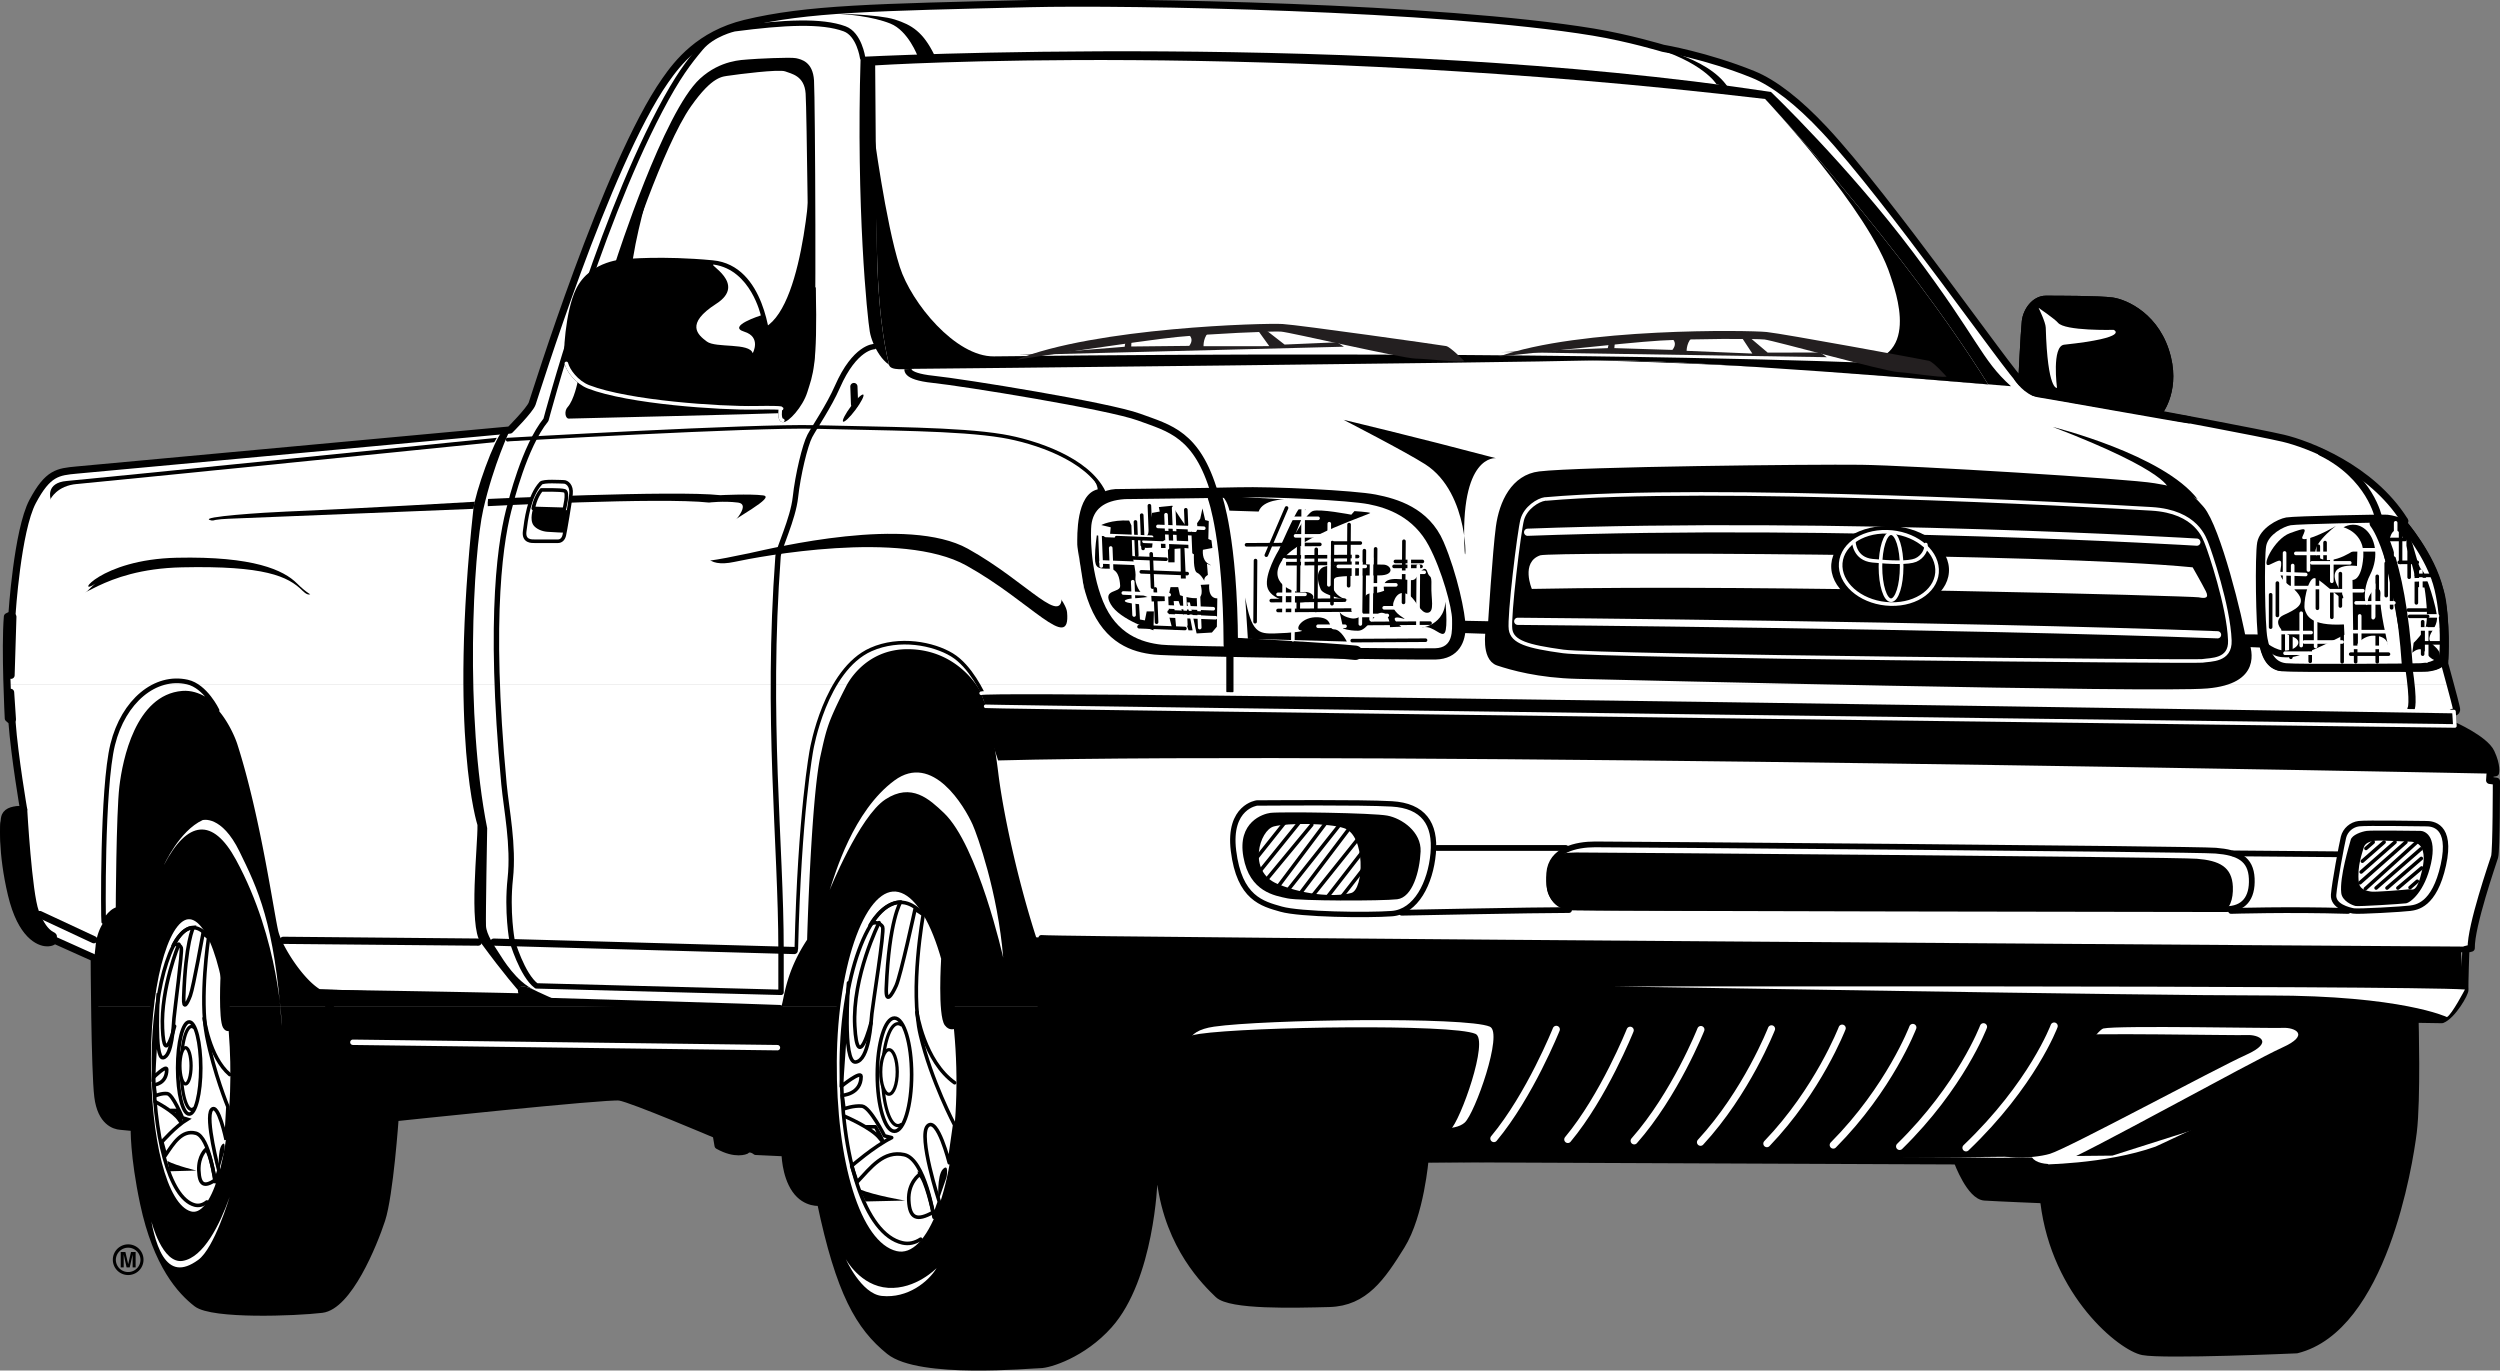 <svg xmlns="http://www.w3.org/2000/svg" width="359.325" height="196.988"><rect width="100%" height="100%" fill="#808080" stroke="none"/><defs><clipPath id="a"><path d="M0 98h359v98.988H0Zm0 0"/></clipPath><clipPath id="b"><path d="M0 0h359.328v196.988H0Zm0 0"/></clipPath><clipPath id="c"><path d="M13 144h335v52.988H13Zm0 0"/></clipPath></defs><path d="M16.652 181.059a1.77 1.77 0 0 1 3.539 0 1.77 1.77 0 0 1-3.54 0zm1.77 2.203a2.204 2.204 0 1 0 0-4.41 2.204 2.204 0 0 0-2.204 2.207 2.2 2.2 0 0 0 2.203 2.203"/><path d="m18.425 181.691.403-1.742h.664v2.219h-.43v-1.684c.004-.078.004-.136.004-.18l-.422 1.864h-.45l-.413-1.863v1.863h-.43v-2.219h.672l.402 1.742"/><g clip-path="url(#a)"><path fill="#fff" d="M352.164 98.328c.395 1.465.797 2.973.828 3.168.067.387.324.902-.515.902l.062 1.813s4.59 2.004 5.496 3.941c.902 1.942.645 2.91.645 2.91l-.774.13-.066.968.969.13s0 10.019-.258 10.862c-.258.84-3.426 9.953-3.36 13.121l-.777.196s-.191 5.234-.129 5.75c.067.52-1.808 3.75-3.297 4.332l-3.879-.063s.325 11.504-.257 16.223c-.582 4.723-4.332 28.187-16.743 31.289 0 0-19.07.84-22.109.258-3.04-.582-12.605-8.207-14.223-21.461 0 0 .649-5.668-.191-5.668-.844 0-7.566-.258-11.895-.277l-76.863-.325s-.644 8.078-3.426 12.54c-2.78 4.46-5.238 8.144-10.343 8.277-5.106.129-14.22.386-15.965-1.293-1.746-1.684-7.047-6.79-8.278-16.164l-.968-.13s-.457 13.958-6.465 20.688c-3.746 4.203-8.598 5.688-9.89 5.688-1.294 0-17.325 1.55-21.653-1.938-4.332-3.492-7.176-8.406-9.895-21.398 0 0-2.132.324-3.617-1.809-1.488-2.133-1.488-5.3-1.488-5.3l-4.2-.196s-.843-.71-1.425-.129c0 0-1.485.711-4.004-.71l-.262-1.551s-12.152-5.172-13.898-5.43c-1.746-.262-32.258 2.973-32.258 2.973s-.773 11.117-1.938 14.671c-1.164 3.559-4.785 12.414-8.597 12.868-3.813.453-15.711.902-17.973-.84-2.262-1.746-5.746-5.512-7.629-14.352-1.484-6.984-1.355-10.926-1.355-10.926s-1.227-.128-2.004-.195c-.777-.062-2.781-.582-3.23-4.266-.454-3.683-.52-19.91-.52-19.91l-5.754-2.586s-.191.454-1.164.387c-.969-.062-3.555-.969-4.977-6.914C.23 122.632.426 117.98.75 117.27c.32-.711 1.29-.973 2.648-.907 0 0-1.293-7.5-1.68-12.672l-.519-.449s-.11-2.152-.187-4.914h351.152"/></g><path fill="#fff" d="M1.011 98.328c-.097-3.219-.148-7.262.059-9.695l.648-.324s.774-12.09 2.973-16.227c2.2-4.137 3.621-4.266 6.336-4.523 2.715-.262 62.273-5.754 62.273-5.754s2.844-2.844 3.188-3.793c.343-.95 10.687-34.39 19.136-46.457 1.739-2.489 4.899-6.598 11.461-8.192 8.88-2.152 18.883-2.304 40.856-2.843 14.137-.344 58.922.453 81.062 4.093 5.11.844 10.02 2.328 10.02 2.328s6.203 1.032 12.93 3.75c3.039 1.23 6.53 3.946 10.277 7.954 9.121 9.746 26.637 34.882 28.36 36.347 0 0 .343-7.238.515-8.789.172-1.55 1.379-3.187 2.93-3.187 1.554 0 7.757 0 9.57.257 1.809.258 6.488 2.211 7.93 8.188 1.207 5-1.38 8.016-1.38 8.016s14.696 2.726 18.012 3.511c3.559.84 12.649 4.266 17.391 11.766 0 0 .324.238-.258.3 0 0 3.828 4.25 5.496 10.15.84 2.976.578 10.214.578 10.214s.391 1.434.79 2.91H1.01"/><g clip-path="url(#b)"><path fill="none" stroke="#000" stroke-linecap="round" stroke-linejoin="round" stroke-width="1.034" d="M73.3 61.805s2.845-2.844 3.188-3.793c.344-.95 10.688-34.39 19.137-46.457 1.738-2.489 4.898-6.598 11.46-8.192 8.88-2.152 18.884-2.304 40.856-2.843 14.137-.344 58.922.453 81.063 4.093 5.11.844 10.02 2.328 10.02 2.328s6.203 1.032 12.93 3.75c3.038 1.23 6.53 3.946 10.276 7.954 9.122 9.746 26.637 34.882 28.36 36.347 0 0 .344-7.238.515-8.789.172-1.55 1.38-3.187 2.93-3.187 1.555 0 7.758 0 9.57.257 1.81.258 6.489 2.211 7.93 8.188 1.207 5-1.379 8.016-1.379 8.016s14.696 2.726 18.012 3.511c3.559.84 12.648 4.266 17.39 11.766 0 0 .325.238-.257.3 0 0 3.828 4.25 5.496 10.15.84 2.976.578 10.214.578 10.214s1.555 5.687 1.617 6.078c.067.387.324.902-.515.902l.062 1.813s4.59 2.004 5.496 3.941c.902 1.942.645 2.91.645 2.91l-.774.13-.066.968.969.13s0 10.019-.258 10.862c-.258.84-3.426 9.953-3.36 13.121l-.777.196s-.191 5.234-.129 5.75c.067.52-1.808 3.75-3.297 4.332l-3.879-.063s.325 11.504-.257 16.223c-.582 4.723-4.332 28.187-16.743 31.289 0 0-19.07.84-22.109.258-3.04-.582-12.605-8.207-14.223-21.461 0 0 .649-5.668-.191-5.668-.844 0-7.566-.258-11.895-.277l-76.863-.325s-.644 8.078-3.426 12.54c-2.78 4.46-5.238 8.144-10.343 8.277-5.106.129-14.22.386-15.965-1.293-1.746-1.684-7.047-6.79-8.278-16.164l-.968-.13s-.457 13.958-6.465 20.688c-3.746 4.203-8.598 5.688-9.89 5.688-1.294 0-17.325 1.55-21.653-1.938-4.332-3.492-7.176-8.406-9.895-21.398 0 0-2.132.324-3.617-1.809-1.488-2.133-1.488-5.3-1.488-5.3l-4.2-.196s-.843-.71-1.425-.129c0 0-1.485.711-4.004-.71l-.262-1.551s-12.152-5.172-13.898-5.43c-1.746-.262-32.258 2.973-32.258 2.973s-.773 11.117-1.938 14.671c-1.164 3.559-4.785 12.414-8.597 12.868-3.813.453-15.711.902-17.973-.84-2.262-1.746-5.746-5.512-7.629-14.352-1.484-6.984-1.355-10.926-1.355-10.926s-1.227-.128-2.004-.195c-.777-.062-2.781-.582-3.23-4.266-.454-3.683-.52-19.91-.52-19.91l-5.754-2.586s-.191.454-1.164.387c-.969-.062-3.555-.969-4.977-6.914C.23 122.632.426 117.98.75 117.27c.32-.711 1.29-.973 2.648-.907 0 0-1.293-7.5-1.68-12.672l-.519-.449s-.515-10.086-.129-14.61l.649-.323s.773-12.09 2.972-16.227c2.2-4.137 3.622-4.266 6.336-4.523 2.715-.262 62.274-5.754 62.274-5.754zm0 0"/></g><path stroke="#000" stroke-linecap="round" stroke-linejoin="round" stroke-width="1.034" d="M290.59 54.992s.343-7.238.515-8.789c.172-1.55 1.379-3.187 2.93-3.187 1.554 0 7.757 0 9.57.257 1.809.258 6.488 2.211 7.93 8.188 1.207 5-1.38 8.016-1.38 8.016l-17.8-3.082-1.809-1.551"/><path fill="#fff" d="M112.062 144.957s-.234 4.934.281 6.574c0 0-58.953-1.293-59.73-1.293-.774 0-4.309-3.836-6.551-7.543l30.125 1.164s35.297 1.032 35.875 1.098"/><path fill="none" stroke="#000" stroke-linecap="round" stroke-linejoin="round" stroke-width="1.034" d="M112.062 144.957s-.234 4.934.281 6.574c0 0-58.953-1.293-59.73-1.293-.774 0-4.309-3.836-6.551-7.543l30.125 1.164s35.297 1.032 35.875 1.098zm0 0"/><path d="M88.554 37.41s6.84-21.347 12.067-26.113c2.933-2.676 6.035-2.676 6.984-2.762.945-.086 6.031-.344 6.809-.172.773.172 2.414.52 2.585 3.192.172 2.672.344 38.87 0 40.593-.347 1.727-3.535 7.157-5.085 7.243-1.551.086-29.649.773-30.168.773-.516 0-.672-1.09-.172-1.637.949-1.035 1.465-3.707 1.465-3.707l5.515-17.41M131.91 8.105s-1.356-3.683-3.942-4.718c-2.586-1.035-6.207-1.36-8.148-1.422 0 0 6.336.062 8.793.84 2.457.777 4.074 1.808 5.687 5.105l-2.39.195m114.808 4.008s-1.941-3.297-9.828-5.496c0 0 8.469 1.426 11.445 5.887l-1.617-.39"/><path d="M123.699 8.172s72.511-3.774 130.84 5.043c0 0 11.054 10.578 20.449 23.074 9.394 12.5 9.742 15.344 14.05 19.223 0 0-31.113-2.617-35.511-2.758-5.344-.172-36.113-2.242-77.918-.606 0 0-44.215.778-46.371.778-2.153 0-3.88-3.274-4.223-5.258-.344-1.98-1.984-17.754-1.316-39.496"/><path fill="none" stroke="#000" stroke-linecap="round" stroke-linejoin="round" stroke-width="1.034" d="m122.73 55.555.094 2.535"/><path d="M122.96 58.902c-.8 1.075-1.601 1.832-1.78 1.696-.184-.137.32-1.118 1.12-2.188.801-1.07 1.598-1.828 1.781-1.691.184.133-.32 1.113-1.12 2.183"/><path fill="none" stroke="#000" stroke-linecap="round" stroke-linejoin="round" stroke-width="1.034" d="M130.554 52.902s-.777 1.164 3.555 1.618c4.328.453 25.21 3.816 29.605 5.43 4.395 1.616 8.348 2.398 10.86 10.991 1.047 3.575 1.652 6.73 1.875 9.438.648 7.82.324 12.992.324 12.992v5.95"/><path d="M160.355 71.07c.203-.015 12.605-.129 17.582-.257 4.977-.133 16.676.449 19.652 1.03 2.973.583 7.239 1.813 9.18 6.337 1.937 4.523 3.102 10.215 3.102 11.96 0 1.747-.711 3.813-3.555 3.88-2.844.062-37.3-.391-40.34-.711-3.039-.325-6.527-1.489-8.598-6.532-2.066-5.043-1.484-10.668-1.422-11.636.067-.97 1.422-3.88 4.399-4.07"/><path fill="none" stroke="#000" stroke-linecap="round" stroke-linejoin="round" stroke-width="1.551" d="M160.355 71.07c.203-.015 12.605-.129 17.582-.257 4.977-.133 16.676.449 19.652 1.03 2.973.583 7.239 1.813 9.18 6.337 1.937 4.523 3.102 10.215 3.102 11.96 0 1.747-.711 3.813-3.555 3.88-2.844.062-37.3-.391-40.34-.711-3.039-.325-6.527-1.489-8.598-6.532-2.066-5.043-1.484-10.668-1.422-11.636.067-.97 1.422-3.88 4.399-4.07zm0 0"/><path fill="#fff" d="M161.683 71.738c.191-.011 11.863-.12 16.543-.242 4.684-.121 15.695.426 18.492.973 2.797.547 6.461 1.87 8.637 5.96 1.93 3.63 3.351 8.97 3.351 10.61 0 1.645.22 4.078-2.457 4.137-2.675.062-36.414-.207-39.273-.512-2.86-.305-6.488-1.465-8.434-6.21-1.945-4.743-1.785-10.083-1.68-10.99.259-2.198 1.735-3.523 4.821-3.726"/><path d="M215.515 75.766c-.473 3.511-1.121 13.855-1.121 13.855s.066 2.457 0 3.04c-.063.581 1.164 2.585 5.43 3.167 4.27.582 15.582 1.293 52.43 1.55 0 0 41.952.84 45.507.196 3.555-.648 5.235-1.035 4.633-5.086-.527-3.527-3.75-16.562-6.055-19.285-2.133-2.523-3.105-2.586-6.722-3.234-3.621-.645-35.23-2.563-42.13-2.649-6.894-.086-40.495.27-46.198.95-3.618.43-5.301 3.984-5.774 7.496"/><path fill="none" stroke="#000" stroke-linecap="round" stroke-linejoin="round" stroke-width="1.034" d="M215.515 75.766c-.473 3.511-1.121 13.855-1.121 13.855s.066 2.457 0 3.04c-.063.581 1.164 2.585 5.43 3.167 4.27.582 15.582 1.293 52.43 1.55 0 0 41.952.84 45.507.196 3.555-.648 5.235-1.035 4.633-5.086-.527-3.527-3.75-16.562-6.055-19.285-2.133-2.523-3.105-2.586-6.722-3.234-3.621-.645-35.23-2.563-42.13-2.649-6.894-.086-40.495.27-46.198.95-3.618.43-5.301 3.984-5.774 7.496zm-5.601 13.964 4.48.086m108.02 1.875 2.738.02s.258 3.879 2.672 4.223c0 0 20.43.175 21.03.09.606-.09 1.81-.262 2.157-.95"/><path fill="#fff" d="M125.789 9.398s56.285-3.62 127.91 4.829c0 0 19.566 20.945 32.062 41.027 0 0-44.3-3.793-56.972-3.45-12.668.344-96.188 1.208-97.395 1.208-1.207 0-3.45.343-3.621-.602-.172-.95-1.465-5.258-1.723-16.031-.11-4.484-.261-26.98-.261-26.98"/><path d="M125.53 18.621s.41 13.274.52 17.758c.258 10.773 1.551 15.082 1.723 16.031.172.945 2.414.602 3.621.602 1.207 0 84.727-.864 97.395-1.207 12.671-.344 56.972 3.449 56.972 3.449C273.265 35.172 253.7 14.227 253.7 14.227s15.082 16.117 18.015 25.425c.563 1.797 4.848 12.817-5.52 12.41-8.788-.343-51.96-1.675-123.34-.84-5.515.067-11.866-7.667-13.53-12.863-2.067-6.464-3.793-19.738-3.793-19.738"/><path fill="none" stroke="#000" stroke-linecap="round" stroke-linejoin="round" stroke-width="1.034" d="m114.156 136.617-43.184-1.207m-2.242 0-28.012-.258"/><path d="M7.277 71.715s1.297 4.36 8.793 4.137c4.394-.13 7.691.52 2.453 1.941-6.36 1.727-8.317 4.824-7.887 7.11.453 2.394 3.621-3.102 15.516-3.36 11.894-.262 15.258 1.293 17.324 3.36 2.07 2.07 2.316-2.13-4.91-5.817-6.336-3.234-5.434-2.844-7.242-3.363-1.809-.516-1.68-1.035 1.55-1.164 5.434-.215 35.168-1.422 35.168-1.422s1.293-6.852 3.36-10.211c0 0-58.696 5.945-61.797 6.203-3.106.258-2.328 2.586-2.328 2.586"/><path fill="#fff" d="M7.277 71.715s-.508 4.656 6.465 4.656c6.972 0-8.016 5.172-6.207 7.496 3.328 4.278 4.824.922 6.207 0-3.106 2.07.59-3.465 11.652-3.703 11.062-.242 15.383 1.781 17.309 3.703 5.066 5.07 6.046-.355-4.657-5.816-5.89-3.004-6.16-2.817-7.84-3.297-1.683-.484 7.938-1.11 10.946-1.227 9.629-.386 27.277-1.422 27.277-1.422s.965-5.453 2.887-8.578c0 0-57.36 5.793-60.246 6.035-2.887.239-3.793 2.153-3.793 2.153"/><path d="M70.109 72.75s24.824-1.293 31.805-.516c0 0 2.07-.261 4.14 0 2.067.258-.777 3.36-3.363 5.43-2.203 1.762-1.246 3.98 2.844 3.102 3.62-.778 24.046-4.657 33.355.515 9.309 5.172 15.02 12.653 14.48 6.727-.257-2.848-9.824-11.637-16.546-14.223-2.602-1-3.106-3.879 2.066-3.363 5.172.52 10.602 1.55 14.48 10.86 3.88 9.312 1.813.261 1.813-1.032 0-1.293 0-8.277 3.36-9.05 0 0 .519-7.243-29.22-8.536-29.734-1.293-56.367.52-56.367.52s-3.105 7.238-2.847 9.566"/><path fill="#fff" d="M70.109 71.715s26.918-1.266 33.41-.543c0 0 4.23-.215 6.152.027 1.926.238-4.058 3.246-6.46 5.172-5.919 4.734-5.63 5.305 4.652 3.102 3.367-.723 22.59-5.414 31.246-.606 8.66 4.809 13.969 11.766 13.469 6.25-.239-2.644-9.137-10.82-15.391-13.222-2.418-.93-2.07-1.176 2.738-.696 4.809.48 10.614 4.79 14.223 13.446 3.605 8.656.687-5.176.687-6.38 0-1.203-.195-7.206 2.934-7.93 0 0 .098-7.581-27.555-8.784-27.656-1.2-57.52 1.89-57.52 1.89s-2.823 6.11-2.585 8.274"/><path fill="none" stroke="#000" stroke-linecap="round" stroke-linejoin="round" stroke-width="1.034" d="m5.726 131.445 7.758 3.621"/><path fill="none" stroke="#000" stroke-linecap="round" stroke-linejoin="round" stroke-width=".672" d="M16.972 130.672s.067-13.77.52-17.586c.453-3.813 2.3-12.922 8.726-13.445 2.39-.192 4.395 1.55 4.977 2.457 0 0-1.653-3.485-4.266-4.07-4.59-1.036-9.18 2.714-10.73 8.984-1.551 6.27-1.36 25.21-1.293 25.468.062.258.773-1.488 2.066-1.808zm0 0"/><path d="M345.3 75.055c-.52-.172-1.488-.496-2.199-.559-.71-.066-13.316.192-14.414.387-1.098.195-3.426 1.422-3.75 3.168-.324 1.746-.195 12.152.195 14.094.387 1.937.969 3.617 2.844 3.812 1.875.195 19.715.066 20.555 0 .84-.066 2.199-.195 2.843-1.227 0 0 .454-4.98-.71-9.957-1.16-4.976-5.364-9.718-5.364-9.718"/><path fill="none" stroke="#000" stroke-linecap="round" stroke-linejoin="round" stroke-width="1.034" d="M345.3 75.055c-.52-.172-1.488-.496-2.199-.559-.71-.066-13.316.192-14.414.387-1.098.195-3.426 1.422-3.75 3.168-.324 1.746-.195 12.152.195 14.094.387 1.937.969 3.617 2.844 3.812 1.875.195 19.715.066 20.555 0 .84-.066 2.199-.195 2.843-1.227 0 0 .454-4.98-.71-9.957-1.16-4.976-5.364-9.718-5.364-9.718zm0 0"/><path fill="#fff" d="M344.878 75.656c-.488-.164-1.398-.465-2.07-.527-.668-.059-12.527.183-13.562.363-1.036.184-3.223 1.34-3.528 2.985-.304 1.64-.183 11.433.184 13.257.363 1.825.91 3.407 2.676 3.59 1.761.18 18.55.059 19.34 0 .792-.062 2.07-.183 2.675-1.156 0 0 .426-4.684-.668-9.367-1.094-4.684-5.047-9.145-5.047-9.145"/><path fill="none" stroke="#000" stroke-linecap="round" stroke-linejoin="round" stroke-width="1.034" d="M333.597 64.992c7.113 3.492 8.274 9.438 8.274 9.438s2.437 8.879 4.312 21.246c.863 5.691.344 6.207.344 6.207"/><path stroke="#fff" stroke-linecap="round" stroke-linejoin="round" stroke-width=".517" d="M222.238 71.715c23.617-2.067 77.62.867 86.992 1.422 6.527.39 7.648 4.265 7.992 5.129.344.863 3.09 8.793 3.274 13.793.109 2.93-2.735 2.734-3.965 2.93-1.02.16-86.684-.65-91.856-1.36-5.172-.711-7.304-1.356-7.566-3.168-.258-1.809 1.23-14.09 1.683-15.774.45-1.68 2.262-2.843 3.297-2.972"/><path fill="none" stroke="#fff" stroke-linecap="round" stroke-linejoin="round" stroke-width="1.034" d="M315.757 77.922s-51.07-3.102-96.191-1.422"/><path fill="#fff" d="M221.378 79.816c1.465-.507 72.743-.343 93.774 1.727 0 0 1.379 2.41 1.898 3.445.516 1.035-.172 1.035-1.035.864-.863-.172-61.71-1.899-95.844-1.207 0 0-1.64-3.836 1.207-4.829"/><path fill="none" stroke="#fff" stroke-linecap="round" stroke-linejoin="round" stroke-width="1.034" d="M218.144 89.3s62.707.516 100.586 1.938"/><path fill="none" stroke="#000" stroke-linecap="round" stroke-linejoin="round" stroke-width=".776" d="M339.027 118.387c1.156-.14 8.922 0 9.699 0 .777 0 3.75.133 2.457 5.949-1.293 5.816-3.879 6.078-4.785 6.207-.906.129-7.5.516-8.145.387-.648-.13-2.972-.649-2.843-2.328.129-1.68 1.164-7.239 1.421-8.274.258-1.035 1.165-1.808 2.196-1.941zm0 0"/><path d="M340.19 119.422c.81-.102 7.153 0 7.696 0 .543 0 2.43.61 1.524 4.68-.903 4.074-2.961 5.636-3.594 5.73-.633.09-6.79.477-7.238.387-.454-.09-1.942-.703-2.07-1.875-.259-2.328 1.175-6.903 1.359-7.63.18-.722 1.601-1.202 2.324-1.292"/><path fill="#fff" d="M341.355 120.844c.809-.102 4.5.129 5.043.129.543 0 2.676.101 1.719 4.164-.813 3.465-1.387 2.597-2.02 2.691-.633.09-4.851.414-5.3.32-.454-.09-1.637-.183-1.77-1.355-.258-2.328.512-4.191.691-4.914.18-.723.914-.945 1.637-1.035"/><path fill="none" stroke="#000" stroke-linecap="round" stroke-linejoin="round" stroke-width=".827" d="M229.265 121.363c3.492 0 85.973.645 89.207.903 3.23.261 5.043 1.164 5.172 4.007.129 2.848-1.164 4.399-3.75 4.399-2.586 0-92.441-.129-94.25-.258-1.809-.133-3.234-1.555-2.973-4.914.258-3.363 3.88-4.137 6.594-4.137zm0 0"/><path d="M224.41 122.7c.726-.126 1.46-.173 2.14-.173 3.492 0 85.973.645 89.207.903 3.23.257 5.043 1.164 5.172 4.007.078 1.774-.46 3.493-1.683 3.493-1.032 0-92.696 0-93.73-.13-1.036-.128-3.235-1.163-3.235-3.75 0-3.105 1.422-4.394 1.812-4.523"/><path fill="none" stroke="#000" stroke-linecap="round" stroke-linejoin="round" stroke-width=".776" d="M180.652 115.414c1.422 0 14.867-.129 19.394.129 4.524.262 6.332 2.844 5.946 7.113-.387 4.266-2.457 8.403-5.946 8.66-3.492.258-13.191.13-15.902-.644-2.719-.777-6.016-1.559-6.855-8.406-.774-6.332 3.363-6.852 3.363-6.852zm0 0"/><path d="M182.59 116.836c1.546-.191 14.738 0 16.808.39 2.07.387 4.914 2.325 4.785 5.169-.129 2.847-1.164 6.593-3.363 6.855-2.2.258-13.965.258-15.774-.129-1.808-.39-5.43-.906-6.332-5.95-.906-5.042 2.844-6.206 3.875-6.335m175.317-5.645s-161.352-3.273-214.446-1.894l-2.757-8.363 210.738 2.586s5.945 3.062 6.594 4.632c.644 1.575 1.68 2.696-.13 3.04"/><path fill="none" stroke="#000" stroke-linecap="round" stroke-linejoin="round" stroke-width=".827" d="M354.414 136.469s-200.958-1.317-204.75-1.66m51.804-3.621s19.094-.387 24.047-.387m95.156.129s8.274-.258 16.805 0m-1.484-8.145-15.063-.129m-95.867-.777h-18.555"/><path d="M148.718 134.723s1.293 5.515 2.586 6.293c1.293.773 2.414-4.141 15.598-4.141 13.187 0 38.96 0 58.094-1.031l-76.278-1.121"/><path fill="#fff" d="M89.933 37.496s5.356-16.512 9.395-22.234c3.105-4.399 4.546-4.25 5.52-4.399 1.12-.172 7.151-.949 8.015-.601.86.343 2.758.601 2.93 3.187.171 2.586.43 27.754.43 27.754l-3.446 9.395s-1.465.257-1.813 0c-.343-.258-.343-.086-.43-1.121-.085-1.032-1.132-9.79-6.378-11.375-3.707-1.122-14.223-.606-14.223-.606"/><path d="M73.3 61.805s-2.347 4.87-3.836 11.398c-1.46 6.406-2.672 29.606.559 45.832 0 0-.234 12.82-.172 14.05.066 1.227 1.16 2.806 1.875 3.923.582.902 2.457 4.07 5.105 5.3 0 0-2.453-1.23-2.261.13 0 0-2.121-2.36-5.492-6.985-1.747-2.39-.391-14.027-.454-16.871 0 0-4.136-12.734-.582-45.445.247-2.282 2.973-10.02 4.2-11.184l1.058-.148"/><path fill="none" stroke="#000" stroke-linecap="round" stroke-linejoin="round" stroke-width=".776" d="M123.98 8.277s-.484-3.363-2.586-4.136c-3.273-1.207-8.617-.95-15.86 0 0 0-3.101.691-4.824 2.757-1.726 2.07-3.28 4.043-5.863 8.965C85.54 33.617 78.472 60.34 78.472 60.34c-3.105 3.793-5.129 12.152-5.129 12.152-1.293 4.524-3.234 15.516-.906 40.207.348 3.688 1.422 8.793.906 13.574-.52 4.786.258 8.922.258 8.922s1.422 4.957 3.492 6.508l35.164.926v-6.184c0-15.093-2.152-33.097-.43-56.457.09-1.203 2.153-5.343 2.5-8.531.344-3.187 1.38-7.5 2.067-8.793.691-1.293 2.758-4.309 3.965-7.066 2.52-5.758 5.258-5.774 5.258-5.774"/><path d="M3.398 116.363s.68 12.051 1.68 14.696c1.52 4.02 3.07 3.136 2.457 3.75-.192.195-1.293.582-2.457-.13-1.164-.71-2.973-2.652-3.88-9.374-.902-6.723-1.421-8.875 2.2-8.942"/><path fill="none" stroke="#000" stroke-linecap="round" stroke-linejoin="round" stroke-width="1.034" d="M3.398 116.363s.68 12.051 1.68 14.696c1.52 4.02 3.07 3.136 2.457 3.75-.192.195-1.293.582-2.457-.13-1.164-.71-2.973-2.652-3.88-9.374-.902-6.723-1.421-8.875 2.2-8.942zm0 0"/><path d="M272.05 87.746c4.672-.008 8.285-2.734 8.07-6.09-.21-3.355-4.167-6.07-8.84-6.062-4.667.008-8.28 2.734-8.07 6.094.215 3.355 4.172 6.07 8.84 6.058"/><path fill="none" stroke="#fff" stroke-linecap="round" stroke-linejoin="round" stroke-width=".517" d="M271.761 86.824c3.824.098 6.805-2.152 6.656-5.023-.148-2.871-3.37-5.278-7.199-5.371-3.828-.094-6.808 2.156-6.66 5.023.152 2.871 3.375 5.277 7.203 5.371zm0 0"/><path fill="none" stroke="#fff" stroke-linecap="round" stroke-linejoin="round" stroke-width=".517" d="M271.8 86.27c.84 0 1.524-2.157 1.524-4.817 0-2.656-.684-4.812-1.524-4.812-.844 0-1.523 2.156-1.523 4.812 0 2.66.68 4.817 1.523 4.817zm0 0"/><path fill="none" stroke="#fff" stroke-linecap="round" stroke-linejoin="round" stroke-width=".517" d="M266.456 77.922s.086 2.414 2.672 2.672c2.586.258 5.172.344 6.207-.086 1.032-.434 1.637-1.551 1.465-2.242"/><path d="M158.285 75.465s1.421-.778 4.007-.645l.325.707.129 4.27s.582 2.457.453 3.168c-.13.71.515 2.52 1.742 2.844 0 0-.902.129-2.067.195-1.164.062-2.328.582.84.84l.13 2.195.71.133.258-1.293h1.035l-.062 2.715s-4.848-1.489-6.141-3.75c-1.293-2.266 1.422-1.555 1.355-2.653-.062-1.097-.324-2.457-1.68-2.457-1.359 0-1.94 0-1.94-1.55 0-1.551.261-3.23.261-3.23l1.871.19.133-1.355-1.36-.324m5.626 2.91v-1.102s1.097.262 1.226-1.03c.13-1.294.453-2.524.453-2.524l1.098-.192-.129-.648 1.941-.195s2.067 3.425 2.778 3.75c.71.324.906-.13.777-1.227l.453-.648.32-1.485.391 1.68.516.129-.063 2.586.45.195.132 1.098-1.359.258s-.195 1.488.777 2.003c.97.52-.195 0-.195 0l.129 1.618s-.582.257-.516.84c0 0-.453-.907-1.035-1.165-.582-.257-.453-2.648-.453-2.648s-.582-.195-.71-.844l-.65-.062.196 4.394h-.711l-.062-4.332-.844.067v1.937h-.903l-.066-2.066h-.969l-.066-1.36-1.098.133-.129 1.16s-1.422.262-1.68-.32m9.891 5.621s-.261 2.008 1.164 2.008l-.066 4.07-.711.84-2.2.129-.968-4.457h-.387l.774 4.008h-.582l-1.422-4.203h-.711l.387 4.136-.579-.129-1.035-4.007-1.941.062-.063-.969 2.52.067.258-1.164h1.101l.258 1.164s1.68.582 2.586.387c.906-.196.387-1.875.387-1.875l1.23-.067"/><path fill="none" stroke="#000" stroke-linecap="round" stroke-linejoin="round" stroke-width=".517" d="m165.46 79.602.192 4.785m.39.258.192 4.785m-3.035-14.418.191 4.785m.711-5.754.195 4.781m.907-6.14.191 4.785m5.043-4.203.195 4.785"/><path fill="none" stroke="#fff" stroke-linecap="round" stroke-linejoin="round" stroke-width=".517" d="m158.09 76.563.195 4.785m1.359-2.586.191 4.785m2.973.063.195 4.785m4.59-4.075.196 4.785m2.453-4.074.195 4.785m1.809-4.394.195 4.781m-1.488-14.48.195 4.785m-2.458-7.5.196 4.785m-1.293-3.816.196 4.785m-1.359-3.102 6.593.258m-8.598 1.875 6.594.258m-12.089-1.098 6.593.258m-7.305 3.555 6.594.257m-3.359 4.204 6.593.257m-.257 1.746 6.593.258m-6.273 1.035 6.594.258"/><path fill="none" stroke="#000" stroke-linecap="round" stroke-linejoin="round" stroke-width=".517" d="m164.039 82.188 6.593.257M161 80.117l6.593.262m-7.109-3.106 6.594.262m-1.036-1.035 6.594.258m-4.59 11.183 6.594.258m-10.926 1.875 6.594.258"/><path fill="none" stroke="#000" stroke-linecap="round" stroke-linejoin="round" stroke-width="2.069" d="M174.64 71.523s2.2 5.946 2.262 21.137c0 0 14.351.777 17.906 1.164"/><path d="m175.48 71.262 9.113.52s-3.101 0-3.683 1.745l-4.2-.132s-.39-1.81-1.23-2.133m8.34 7.758s2.261-5.172 2.844-5.817h.968l-1.422 3.488s1.551-2.843 2.457-3.23c.907-.387 5.559.516 5.559.516l.453-.516s2.004.129 2.262.258-10.086 3.363-12.54 6.66c-2.456 3.297 1.423 4.91 2.845 4.719 1.421-.196 2.39 1.097.386 1.422-2.004.324-5.105-.387-5.492-2.2-.39-1.808 1.484-4.976 1.68-5.3m-4.848 6.851.387 5.95 14.219.386s-.84-1.746-1.809-1.746 0-1.613-2.328-1.742c-2.324-.13-3.426 1.742-2.52 1.875.907.129-1.293.386-3.683.449-2.39.066-3.364-.129-4.266-5.172"/><path d="M193.773 86.262s-3.555-.649-3.942-1.551c-.39-.906-.777-2.395.192-3.106.973-.71 7.629-.453 8.793-.453 1.164 0 1.812 1.551-.582 1.551-2.39 0-5.363.067-6.14.262-.778.191-1.165 2.52 1.679 3.297m5.172-1.36c-.13-.644-.258-1.746 1.812-1.68 2.067.063 2.39.454 2.844-.257.453-.711 1.227-1.813 1.55-.778.325 1.036.645.196.583 2.004-.067 1.813.515 3.75-.52 3.88-1.031.128-1.613-1.747-2.582-2.458-.972-.71-1.875-.453-2.328.907-.453 1.359 1.356 2.199 1.55 2.39.196.195-1.097-.387-1.358-.062-.258.324.906 1.226.906 1.226l-1.617.067s0-2.004-1.164-2.07c-1.16-.063-2.004 2.585-3.426 2.585-1.422 0-2.133-.324-2.133-.324l-.516-2.39s.192.581 1.551.906c1.356.324 2.262-.907 2.067-1.746-.192-.84-.13-1.813.906-1.813 1.035 0 1.875-.387 1.875-.387m8.793 1.618c.008-.196.386 3.62-.067 4.394-.453.777-1.613-.969-3.035-.773-1.422.191 2.906.191 3.102-3.621"/><path fill="none" stroke="#000" stroke-linecap="round" stroke-linejoin="round" stroke-width=".517" d="m184.917 73.008-2.91 6.789m4.657-1.102-.067 8.793m-6.141-6.918-.062 8.793m8.789-10.406-.062 8.79m2.39-9.763-.066 8.793m2.457-11.379-.063 8.793m7.95-6.398-.063 8.793m-4.008-7.696-.066 8.794m-1.551-8.536-.066 8.793m-16.871-9.632 10.539-.063m-5.11 1.809 10.54-.067m-10.473 1.035 10.535-.062m-12.477 5.363 10.54-.062m-9.568 1.484 10.536-.062m.129 4.394 10.539-.062m-9.891-2.395 10.536-.062M191.64 78.05h3.879m5.043 2.65h3.879m-4.074.71h3.879"/><path fill="none" stroke="#fff" stroke-linecap="round" stroke-linejoin="round" stroke-width=".517" d="M198.945 87.36h3.879m-6.078-3.297h3.882m.192-1.809h3.879m-12.348-.844h3.879m-10.02-4.394h3.88m-4.524-2.52h3.875m-5.751 10.926h3.88m1.87 4.59h3.88m2.199-1.555h3.879m-8.34-13.187-.062 8.793m-3.688-10.797-.062 8.793m-2.653-1.618-.062 8.793m1.355-6.078-.062 8.793m11.312-11.699-.066 8.79m-2.52-10.083-.066 8.79m1.101-6.852-.066 8.793m7.047-10.731-.063 8.79m1.356-6.399-.067 8.793"/><path fill="none" stroke="#000" stroke-linecap="round" stroke-linejoin="round" stroke-width="1.551" d="M341.355 75.207s3.555 4.2 4.656 20.621"/><path d="M335.73 75.594s-4.457 3.363-2.39 4.59c2.07 1.226 5.495-1.422 5.495-1.422l-.066 2.586s-4.91-.711-2.586 3.23c2.328 3.945-2.586-1.55-3.555-1.484-.968.062-1.617 3.75-1.355 4.523.258.778.71 2.395 5.621 2.133l.066 1.488s-6.011 3.168-7.757 3.23c-1.747.067-3.102-.062-3.75-2.323 0 0 1.617 1.484 3.168 1.355 1.55-.129 2.523-1.422.84-2.004-1.68-.582-2.907-2.324-1.227-3.101 1.68-.778 3.168-1.489 2.133-2.973-1.036-1.488-2.91-1.746-2.586-3.559.324-1.808-.13-1.355-1.551-.71-1.422.648.582-3.684 2.91-4.524 2.324-.84 2.39-.777 1.809.453-.582 1.227 3.359-.582 4.78-1.488"/><path d="M336.831 75.79s3.102.772 2.844 4.265c-.258 3.492-1.55 3.297-1.55 3.297s.128 9.695.128 9.89c0 .195.97-1.937 2.973-1.875 2.004.067 2.004 1.36 2.004 1.36s-1.293-5.301-1.098-7.176c.192-1.875-1.746-.582-1.812.969-.063 1.55-1.098-1.098.324-3.88 1.422-2.78.648-5.43-.645-6.53-1.293-1.098-2.585-.645-3.168-.32m6.528 2.194s.324-2.39 1.422-1.55c1.101.84 2.715 7.953 2.715 7.953l.972.062s.84 4.98-.066 6.207c-.906 1.23-1.488 1.746-1.488 1.746l-.192 1.422s1.098-1.097 1.875-.066c.774 1.035 1.938 1.746 2.067.52.132-1.231-1.614-1.618-1.485-2.587.13-.968 1.035-1.488 1.098-2.78.066-1.294-1.617-6.595-2.133-6.919-.516-.32-.969-2.453-1.36-3.683-.386-1.227-1.745-3.872-4.199-3.75-1.293.066-.777.582-.777.582l1.55 2.843"/><path fill="none" stroke="#000" stroke-linecap="round" stroke-linejoin="round" stroke-width=".517" d="M327.328 83.805v4.652m-.969-2.973v4.657m1.808-.778v4.657m1.102-4.204v4.653m2.777-4.071v4.653m4.59-4.591v4.657m1.942-4.657v4.657m3.102-4.657v4.657m6.53-5.754v4.657m-.906-12.028v4.656m-1.035-8.339v4.656m-1.23-6.789v4.652m-3.359 2.008v4.652m1.292-6.528v4.653m.774-2.91v4.656m-10.536-8.855v4.652m.97-5.172v4.657m-1.099.129v4.656m2.071-3.363v4.656m1.226-6.274v4.657"/><path fill="none" stroke="#fff" stroke-linecap="round" stroke-linejoin="round" stroke-width=".517" d="M329.527 81.281v4.656m-1.164-6.464v4.656m3.426-6.856v4.657m3.363-3.04v4.657m-2.328 4.719v4.652m-2.071-4.781v4.652m8.407-4.266v4.653m6.46-15.512v4.652m-1.292-7.176v4.657m3.621 2.324v4.656m.84 3.555v4.656m-7.692-10.859v4.652m.067-4.785v4.656m-15.129-6.269 5.367.191m-3.297 1.876h5.43m.645.452h5.429m7.113-1.55 2.457-.067m-2.265 5.238h3.43m-3.43 1.875h3.43m-18.04-9.503h5.43m-1.68-1.875h5.43m-11.504.52h5.43m3.23 7.108h5.43m-5.754 4.137h5.43m-5.688 2.262h5.43m-12.282-.774h5.43m-8.206 1.614h5.429m-7.113-2.973h5.43"/><path fill="none" stroke="#000" stroke-linecap="round" stroke-linejoin="round" stroke-width=".517" d="M337.867 94.02h5.43m4.007-11.317h2.586m-5.043-1.875h2.586m-4.332-3.293h2.586m.453 10.149h2.586m-2.391.906h2.586m-.711 3.812h2.586"/><path fill="none" stroke="#000" stroke-linecap="round" stroke-linejoin="round" stroke-width="1.034" d="M290.027 54.39s1.293 1.938 2.976 2.2c1.68.258 20.426 3.62 21.59 3.75"/><path fill="none" stroke="#000" stroke-linecap="round" stroke-linejoin="round" stroke-width=".31" d="M127.773 157.133c.203 0 .367-1.371.367-3.063 0-1.691-.164-3.062-.367-3.062-.203 0-.367 1.37-.367 3.062 0 1.692.164 3.063.367 3.063zm0 0"/><path fill="none" stroke="#000" stroke-linecap="round" stroke-linejoin="round" stroke-width=".31" d="M126.675 152.457s.324.684.903.773c.843.13 1.293-.582 1.293-.582M26.636 155.61c.125 0 .227-1.067.227-2.38 0-1.312-.102-2.375-.227-2.375-.129 0-.23 1.063-.23 2.375 0 1.313.101 2.38.23 2.38zm0 0"/><path fill="none" stroke="#000" stroke-linecap="round" stroke-linejoin="round" stroke-width=".31" d="M25.96 151.875s.258 1.035 1.422.191"/><path d="M13.613 144.719a748.982 748.982 0 0 1-.067-7.024l.196-1.722s.129-3.688 3.23-5.301c3.106-1.617 0 0 0 0s0-12.863.324-16.356c.325-3.492 1.602-13.613 8.727-14.675 4.785-.711 7.558 5.68 8.082 7.304 3.426 10.668 5.363 25.02 5.945 27.086.582 2.07 3.492 6.723 6.012 8.211 0 0 17.39.258 28.445.516 0 0-.324-.84.453-.969.774-.129 2.325.777 2.52.84.195.066 2.648 1.293 3.75 1.488.559.098 8.398.383 16.031.602H13.613m98.66 0c.453-.977.473-4.73 3.734-9.653 0 0 .563-20.3 1.938-26.504.39-1.746.719-3.406 1.426-5.171.773-1.938 2.195-4.653 2.195-4.653s2.523-5.562 9.117-5.43c7.172.137 10.148 5.946 10.148 5.946s1.551 2.844 2.649 11.828c1.023 8.348 4.89 24.68 9.371 33.637h-40.578"/><g clip-path="url(#c)"><path d="M152.852 144.719c.343.687.687 1.328 1.039 1.918 1.207 2.047 5.859 5.066 24.39 12.562 13.645 5.524 22.239 7.07 26.547 7.328.516.032 74.082.344 74.082.344s10.45-.71 14.094.516c0 0 9.566 0 16.805-2.582.62-.223 25.515-12.243 32.754-14.137 0 0 1.378-.54 1.316-1.961 0 0 1.68.195 1.613-1.812l1.617-.407s.325 11.504-.257 16.223c-.582 4.723-4.332 28.187-16.743 31.289 0 0-19.07.84-22.109.258-3.04-.582-12.605-8.207-14.223-21.461 0 0-.968-5.473-1.808-5.473-.84 0-5.258-.281-10.278-.472l-76.863-.325s-.644 8.078-3.426 12.54c-2.78 4.46-5.238 8.144-10.343 8.277-5.106.129-14.22.386-15.965-1.293-1.746-1.684-7.047-6.79-8.278-16.164l-.968-.13s-.457 13.958-6.465 20.688c-3.746 4.203-8.598 5.688-9.89 5.688-1.294 0-17.325 1.55-21.653-1.938-4.332-3.492-7.176-8.406-9.895-21.398 0 0-2.132.324-3.617-1.809-1.488-2.133-1.488-5.3-1.488-5.3l-4.2-.196s-.843-.71-1.425-.129c0 0-1.485.711-4.004-.71l-.262-1.551s-12.152-5.172-13.898-5.43c-1.746-.262-32.258 2.973-32.258 2.973s-.773 11.117-1.938 14.671c-1.164 3.559-4.785 12.414-8.597 12.868-3.813.453-15.711.902-17.973-.84-2.262-1.746-5.746-5.512-7.629-14.352-1.484-6.984-1.355-10.926-1.355-10.926s-1.227-.128-2.004-.195c-.777-.062-2.781-.582-3.23-4.266-.254-2.054-.387-8.015-.454-12.886h83.649c7.32.21 14.453.363 14.8.238.083-.031.153-.11.211-.238h40.579"/></g><path d="M116.59 23.297s.581 27.539-.84 31.289c-1.422 3.75-7.176 4.266-13.122 4.266 0 0-15.968.195-17.39.195-1.422 0-1.489-1.293-.907-2.977.583-1.68 1.875-13.894 10.407-33.418 0 0-6.852 19.844-3.035 23.399 3.812 3.558 15.273 2.73 18.293.972 5.882-3.43 6.593-23.726 6.593-23.726"/><path d="M89.933 37.496s-4.91.09-6.894 4.14c-1.543 3.15-1.895 9.567-1.637 10.598.258 1.036 1.512 2.711 3.187 3.364 5.778 2.242 18.965 3.101 23.961 3.015 5-.086 3.621.172 3.621.172s-.257 1.555.344 1.64c.606.087 2.629-2.054 3.277-4.14.774-2.496 1.465-3.617 1.207-14.824h-.863l-3.36 9.137s-1.12.257-1.812 0c-.687-.258-.343-.602-.43-1.121-.085-.516-.777-11.118-8.101-11.805-7.328-.692-12.5-.176-12.5-.176"/><path fill="none" stroke="#000" stroke-linecap="round" stroke-linejoin="round" stroke-width=".517" d="M89.933 37.496s-4.91.09-6.894 4.14c-1.543 3.15-1.895 9.567-1.637 10.598.258 1.036 1.512 2.711 3.187 3.364 5.778 2.242 18.965 3.101 23.961 3.015 5-.086 3.621.172 3.621.172s-.257 1.555.344 1.64c.606.087 2.629-2.054 3.277-4.14.774-2.496 1.465-3.617 1.207-14.824h-.863l-3.36 9.137s-1.12.257-1.812 0c-.687-.258-.343-.602-.43-1.121-.085-.516-.777-11.118-8.101-11.805-7.328-.692-12.5-.176-12.5-.176zm0 0"/><path fill="none" stroke="#fff" stroke-linecap="round" stroke-linejoin="round" stroke-width=".517" d="M81.402 52.234c.258 1.036 1.512 2.711 3.187 3.364 5.778 2.242 18.965 3.101 23.961 3.015 5-.086 3.621.172 3.621.172s-.257 1.555.344 1.64"/><path fill="#fff" d="M102.628 38.035c-1.148-.168 4.848 2.715.32 5.625-4.523 2.91-2.648 4.461-1.355 5.43 1.293.969 6.14.129 6.594 1.68 0 0 1.293-2.325-1.23-3.102-2.52-.777 2.394-2.328 2.394-2.328s-1.426-6.528-6.723-7.305m90.562 81c-2.218-.742-8.015-.777-10.081-.258-2.07.516-3.88 6.465.515 8.274 4.395 1.808 8.793 1.808 10.602 1.293 1.809-.516 2.07-8.274-1.035-9.309"/><path fill="none" stroke="#000" stroke-linecap="round" stroke-linejoin="round" stroke-width="1.034" d="m210.042 90.46 4.008.134s-.644 3.918 1.293 4.566c1.938.645 5.817 1.766 11.38 1.895 5.558.129 83.132 2.027 90.5 1.379 7.37-.645 5.839-4.934 5.581-5.97l2.52.11"/><path fill="none" stroke="#000" stroke-linecap="round" stroke-linejoin="round" stroke-width=".517" d="m180.003 124.078 5.043-6.336m-3.879 7.371 5.625-6.968m-4.847 8.39 6.594-7.984m-5.043 9.144 6.98-9.308m-5.687 9.957 7.886-9.957m-5.945 10.215 7.238-9.567m-5.301 9.695 6.852-8.562m-4.785 8.82 6.531-8.418m-4.59 8.551 6.336-8.148"/><path fill="#fff" d="M23.566 124.336s2.2-4.914 5.558-6.465c0 0 2.72-.777 5.301 4.524 2.586 5.3 5.043 10.214 6.078 25.082 0 0-.257-12.282-6.593-23.918-3.32-6.098-6.98-5.688-10.344.777m-1.809 51.199s1.551 6.203 4.524 5.688c2.976-.516 5.3-5.172 6.722-9.18 0 0-2.195 7.371-4.523 9.05-2.328 1.68-3.879 1.294-5.043-.519-1.164-1.808-1.68-5.039-1.68-5.039m97.481-47.578c.777-2.328 3.363-11.379 9.312-15.773 5.508-4.075 10.082 3.75 11.246 6.336.641 1.421 3.621 9.695 4.395 19.132 0 0-3.617-16.16-8.531-20.816-2.067-1.957-4.657-4.395-8.403-1.938-3.75 2.457-8.02 13.059-8.02 13.059m2.329 53.008s2.21 4.992 5.172 5.3c3.75.387 6.722-2.07 7.886-4.007 0 0-2.972 3.101-6.98 2.844-4.008-.258-6.078-4.137-6.078-4.137"/><path fill="#fff" d="M128.804 180.07c4.813 1.157 8.82-9.632 8.926-24.023.11-14.39-3.711-26.969-8.535-28.09-4.824-1.125-9.07 10.172-9.18 24.563-.11 14.39 3.363 26.246 8.79 27.55"/><path fill="none" stroke="#000" stroke-linecap="round" stroke-linejoin="round" stroke-width=".517" d="M128.804 180.07c4.813 1.157 8.82-9.632 8.926-24.023.11-14.39-3.711-26.969-8.535-28.09-4.824-1.125-9.07 10.172-9.18 24.563-.11 14.39 3.363 26.246 8.79 27.55zm0 0"/><path fill="none" stroke="#000" stroke-linecap="round" stroke-linejoin="round" stroke-width=".517" d="M132.703 131.441c-.82-.898-1.692-1.48-2.602-1.68-4.824-1.054-9.074 9.544-9.18 23.04-.11 13.496 3.36 24.613 8.79 25.836.906.203 1.785.011 2.617-.532"/><path fill="none" stroke="#000" stroke-linecap="round" stroke-linejoin="round" stroke-width=".517" d="M132.703 131.441s-1.957 10.735-.407 17.329c1.555 6.593 4.914 12.93 4.914 12.93l-.773 5.429s-1.684-6.723-3.106-5.3c-1.421 1.421 1.68 10.925 1.68 10.925l-.773 2.2s-1.293-8.34-4.266-8.99c-2.976-.644-4.785 1.813-6.789 3.946l-.777-2.328s3.168-2.777 5.754-4.07l-1.032-.262s-2.07-4.137-3.234-4.266c-1.164-.129-2.586.387-2.586.387l-.258-1.937s2.715-.125 2.715-2.715c0-.906-2.844 1.422-2.844 1.422l1.032-14.868s-.903 11.637 1.035 11.375c1.941-.257 2.199-5.687 2.328-6.98.129-1.293 1.812-11.766 1.55-12.41-.257-.649-1.421-.906-1.808-.262 0 0 1.68-3.23 4.395-3.36 0 0-1.68 2.587-2.067 12.41-.094 2.34.774 1.036 1.422-.386.645-1.422 2.715-10.988 2.715-10.988zm0 0"/><path fill="none" stroke="#000" stroke-linecap="round" stroke-linejoin="round" stroke-width=".517" d="M131.78 145.473s1.036 7.047 5.43 10.152"/><path d="M135.273 137.781s-.52 8.145.516 9.567c.644.886 1.421.52 1.421.52s-.515-8.536-1.937-10.087"/><path fill="none" stroke="#000" stroke-width=".517" d="M132.167 168.813s-1.68 1.16-1.55 3.746c.129 2.586 1.164 2.976 3.492 1.683 0 0-1.035-4.785-1.942-5.43zm0 0"/><path d="M130.101 172.559s-4.332-.711-6.531-1.614l.84 1.743s5.171-.13 5.691-.13"/><path fill="#fff" d="M128.562 162.598c1.363 0 2.465-3.645 2.465-8.137 0-4.496-1.102-8.137-2.465-8.137-1.363 0-2.469 3.64-2.469 8.137 0 4.492 1.106 8.137 2.469 8.137"/><path fill="none" stroke="#000" stroke-linecap="round" stroke-linejoin="round" stroke-width=".517" d="M128.562 162.598c1.363 0 2.465-3.645 2.465-8.137 0-4.496-1.102-8.137-2.465-8.137-1.363 0-2.469 3.64-2.469 8.137 0 4.492 1.106 8.137 2.469 8.137zm0 0"/><path fill="none" stroke="#000" stroke-linecap="round" stroke-linejoin="round" stroke-width=".465" d="M129.515 147.285a.81.81 0 0 0-.45-.148c-1.226 0-2.222 3.277-2.222 7.324 0 4.043.996 7.32 2.223 7.32a.794.794 0 0 0 .437-.14"/><path fill="#fff" d="M127.773 157.273c.656 0 1.187-1.433 1.187-3.203 0-1.765-.53-3.199-1.187-3.199-.656 0-1.188 1.434-1.188 3.2 0 1.769.532 3.202 1.188 3.202"/><path fill="none" stroke="#000" stroke-linecap="round" stroke-linejoin="round" stroke-width=".465" d="M127.773 157.273c.656 0 1.187-1.433 1.187-3.203 0-1.765-.53-3.199-1.187-3.199-.656 0-1.188 1.434-1.188 3.2 0 1.769.532 3.202 1.188 3.202zm0 0"/><path fill="none" stroke="#000" stroke-linecap="round" stroke-linejoin="round" stroke-width=".517" d="M121.308 160.406s4.008 1.68 5.172 3.235c1.164 1.55-.645-1.684-.645-1.684h-1.296m1.812-29.347s-3.879 7.757-3.492 14.867c.387 7.113 2.328-.45 2.328-.45"/><path d="M134.882 172.559s-.258-3.618.649-4.524c.906-.906.515 1.164.515 1.164l-1.164 3.36"/><path fill="#fff" d="M27.355 174.36c3.246.94 5.941-7.844 6.016-19.563.07-11.719-2.504-21.961-5.75-22.875-3.25-.918-6.11 8.285-6.184 20.004-.07 11.715 2.266 21.37 5.918 22.433"/><path fill="none" stroke="#000" stroke-linecap="round" stroke-linejoin="round" stroke-width=".517" d="M27.355 174.36c3.246.94 5.941-7.844 6.016-19.563.07-11.719-2.504-21.961-5.75-22.875-3.25-.918-6.11 8.285-6.184 20.004-.07 11.715 2.266 21.37 5.918 22.433zm0 0"/><path fill="none" stroke="#000" stroke-linecap="round" stroke-linejoin="round" stroke-width=".517" d="M29.98 134.762c-.55-.735-1.137-1.207-1.75-1.371-3.25-.86-6.11 7.77-6.184 18.761-.07 10.989 2.266 20.043 5.922 21.04.61.163 1.203.007 1.762-.434"/><path fill="none" stroke="#000" stroke-width=".517" d="M29.98 134.762s-1.316 8.738-.27 14.11c1.043 5.366 3.047 10.21 3.047 10.21l-.261 4.738s-1.133-5.472-2.09-4.316c-.957 1.16 1.047 8.738 1.047 8.738l-.524 1.79s-.785-6.634-2.785-7.157c-2.004-.527-3.223 1.473-4.355 3.156l-.524-1.894s1.918-2.211 3.656-3.266l-.695-.207s-1.39-3.371-2.176-3.476c-.785-.106-1.742.316-1.742.316l-.172-1.578s1.828-.106 1.828-2.211c0-.738-1.918 1.156-1.918 1.156l.7-12.105s-.61 9.472.695 9.261c1.305-.207 1.48-4.629 1.566-5.683.086-1.051 1.219-9.582 1.047-10.106-.176-.527-.96-.738-1.219-.21 0 0 1.13-2.633 2.957-2.739 0 0-1.128 2.106-1.39 10.106-.063 1.906.52.843.957-.317.433-1.156 1.828-8.945 1.828-8.945zm0 0"/><path fill="none" stroke="#000" stroke-linecap="round" stroke-linejoin="round" stroke-width=".517" d="M29.343 146.36s.715 5.566 3.676 8.09"/><path d="M31.714 139.922s-.351 6.633.348 7.789c.434.723.957.422.957.422s-.348-6.95-1.305-8.211"/><path fill="none" stroke="#000" stroke-width=".517" d="M29.62 165.188s-1.128.949-1.042 3.054c.086 2.106.785 2.422 2.351 1.367 0 0-.7-3.894-1.308-4.422zm0 0"/><path d="M28.23 168.242s-2.7-.633-4.18-1.367l.348 1.473s3.484-.106 3.832-.106"/><path fill="none" stroke="#000" stroke-width=".517" d="M27.19 160.129c.919 0 1.665-2.965 1.665-6.625s-.746-6.625-1.664-6.625c-.918 0-1.66 2.965-1.66 6.625s.742 6.625 1.66 6.625zm0 0"/><path fill="none" stroke="#000" stroke-linecap="round" stroke-linejoin="round" stroke-width=".465" d="M27.835 147.66a.486.486 0 0 0-.3-.12c-.829 0-1.496 2.67-1.496 5.964 0 3.293.667 5.96 1.496 5.96a.488.488 0 0 0 .293-.112"/><path fill="#fff" d="M26.664 155.793c.44 0 .8-1.168.8-2.606 0-1.437-.36-2.605-.8-2.605-.446 0-.801 1.168-.801 2.606 0 1.437.355 2.605.8 2.605"/><path fill="none" stroke="#000" stroke-linecap="round" stroke-linejoin="round" stroke-width=".465" d="M26.664 155.793c.44 0 .8-1.168.8-2.606 0-1.437-.36-2.605-.8-2.605-.446 0-.801 1.168-.801 2.606 0 1.437.355 2.605.8 2.605zm0 0"/><path fill="none" stroke="#000" stroke-linecap="round" stroke-linejoin="round" stroke-width=".517" d="M22.308 158.348s2.7 1.367 3.484 2.629c.782 1.265-.437-1.368-.437-1.368h-.871m1.222-23.899s-2.613 6.317-2.351 12.106c.258 5.793 1.738-.316 1.738-.316"/><path d="M31.453 168.242s-.176-2.949.433-3.683c.61-.739.348.945.348.945l-.781 2.738"/><path fill="none" stroke="#000" stroke-linecap="round" stroke-linejoin="round" stroke-width=".517" d="M141.605 100.352c-.32-.711-2.082-4.586-4.781-6.227-2.672-1.621-7.551-2.59-11.637-.773-6.594 2.93-8.535 14.37-8.535 14.37s-1.742 9.114-2.196 28.637m226.641-15.319-1.035.905m7.371 4.719-1.035.902m-3.734-6.526-3.118 2.737m4.688-2.737-4.86 4.288m6.426-4.288-6.597 5.839m5.449.754 3.41-2.88m-4.977 2.88 4.93-4.25m-6.496 4.25 6.45-5.625m-.602-.968-7.391 6.702"/><path d="M281.367 167s1.808 4.914 3.879 5.043c2.066.129 8.402.387 8.402.387l-1.164-5.559-11.117.129"/><path fill="none" stroke="#000" stroke-linecap="round" stroke-linejoin="round" stroke-width="1.034" d="M281.367 167s1.808 4.914 3.879 5.043c2.066.129 8.402.387 8.402.387l-1.164-5.559zm0 0"/><path fill="#fff" d="M293.003 44.242s1.012 2.059 1.032 2.844c.261 9.113 1.617 8.664 1.617 8.664s-.785-6.012 1.035-6.207c9.633-1.035 7.11-2.133 7.11-2.133s-7.044.195-8.016-1.035c-.367-.469-2.778-2.133-2.778-2.133"/><path fill="none" stroke="#fff" stroke-linecap="round" stroke-linejoin="round" stroke-width=".776" d="m111.742 150.582-61.024-.777"/><path stroke="#000" stroke-linecap="round" stroke-linejoin="round" stroke-width="1.034" d="m1.847 88.652-.258 8.403m-.066 2.457.258 3.879"/><path fill="#fff" d="M77.738 69.453c.351-.379 2.843-.195 3.297-.195.453 0 1.164.52 1.035 1.746-.13 1.23-.84 5.43-.969 5.95-.129.515-.453.839-.906.839H76.83c-.386 0-1.613.062-1.421-1.422.195-1.488.582-5.043 2.328-6.918"/><path fill="none" stroke="#000" stroke-linecap="round" stroke-linejoin="round" stroke-width=".517" d="M77.738 69.453c.351-.379 2.843-.195 3.297-.195.453 0 1.164.52 1.035 1.746-.13 1.23-.84 5.43-.969 5.95-.129.515-.453.839-.906.839H76.83c-.386 0-1.613.062-1.421-1.422.195-1.488.582-5.043 2.328-6.918zm0 0"/><path fill="none" stroke="#000" stroke-linecap="round" stroke-linejoin="round" stroke-width=".517" d="M76.64 73.074s.258-1.55 1.164-2.652c0 0 2.777-.063 3.36.129.582.195-.063 2.652-.063 2.652zm0 0"/><path d="M76.64 73.074s-.582 1.614.063 2.453c.375.489 1.164.844 1.941.907.773.066 2.457.129 2.457.129l.516-3.231-4.977-.258m72.078 70.008s1.035-7.758 14.738-7.758c13.704 0 190.313 1.293 190.313 1.293l.258 6.465-2.328 3.102-4.59.304-5.238 7.453-38.266 12.157-100.844 1.03c-3.363 0-51.976-9.565-54.043-24.046"/><path fill="#fff" d="M302.312 147.824c2.102-.469 24.305 0 25.855-.086 1.555-.086 4.051.946-.171 2.844-4.223 1.895-29.047 15.707-31.633 16.484-2.586.774-6.38-.367-3.188-2.953 3.188-2.586 4.309-3.273 4.309-4.394s-.43-4.485.172-5.778c.605-1.293 3.879-5.945 4.656-6.117"/><path d="M297.14 148.855c2.102-.464 24.305 0 25.856-.085 1.554-.086 4.05.949-.172 2.847-4.223 1.895-25.598 13.446-28.184 14.219-2.586.777-8.793.863-6.637-.688 3.332-2.398 4.309-3.277 4.309-4.398 0-1.117-.43-4.48.172-5.773.605-1.293 3.879-5.946 4.656-6.121"/><path fill="#fff" d="M214.136 147.563c1.977.863-2.156 12.5-3.62 13.792-1.466 1.293-4.911.864-8.446 0-3.535-.863-27.496-7.93-29.649-9.308-2.156-1.379-2.37-3.84 2.067-4.485 7.156-1.03 36.289-1.464 39.648 0"/><path d="M212.07 148.598c1.972.863-2.156 12.5-3.621 13.793-1.465 1.293-4.914.859-8.446 0-3.535-.864-27.496-7.93-29.652-9.309-2.156-1.379-2.371-3.84 2.07-4.484 7.153-1.036 36.285-1.465 39.649 0"/><path fill="#fff" d="M232.238 141.79c-6.723 0 113.254-.173 122.047.429 0 0-1.875 3.601-2.586 3.965 0 0-6.465-3.102-25.598-3.102-19.137 0-91.277-1.293-93.863-1.293"/><path fill="none" stroke="#fff" stroke-linecap="round" stroke-linejoin="round" stroke-width="1.034" d="M295.242 147.477s-3.102 8.363-12.668 17.5m-48.27-16.895s-3.789 9.48-8.96 15.688m-1.661-15.817s-3.793 9.48-8.965 15.688m70.367-16.063s-3.218 8.547-12.05 17.195m1.895-17.093s-3.333 8.734-11.434 16.894m1.277-16.793s-3.445 8.918-10.817 16.59m.661-16.492s-3.563 9.11-10.2 16.293m.047-16.192s-3.68 9.293-9.582 15.989"/><path stroke="#fff" stroke-linecap="round" stroke-linejoin="round" stroke-width=".517" d="M141.023 99.64c2.2-.773 211.687 2.63 211.687 2.63l.13 2.07s-210.653-2.695-211.169-2.824"/><path fill="none" stroke="#000" stroke-linecap="round" stroke-linejoin="round" stroke-width=".517" d="M72.956 63.184s35.32-2.047 44.215-1.813c9.825.262 20.57.242 26.89 1.293 4.657.777 12.24 3.277 14.567 8.016"/><path d="M210.515 79.215c.16 2.851.91-8.3-5.687-12.496-2.844-1.813-11.723-6.38-11.723-6.38s10.172 2.415 21.894 5.516c0 0-5.257-.605-4.484 13.36m101.168-8.922s.39-2.39-16.613-8.922c0 0 15.902 3.945 20.816 10.41 0 0-3.297-2.004-4.203-1.488"/><path fill="#231f20" d="M210.476 51.918s-2.004-2.074-2.633-2.18c-1.27-.215-20.949-3.004-23.48-3.168-2.528-.16-26.918.485-38.34 5.153 0 0 18.293-2.809 23.152-3.285 4.86-.477 13.664-.856 14.93-.778 1.262.082 17.328 3.836 19.379 3.883 2.05.047 5.898.555 6.992.375"/><path fill="#231f20" d="m146.421 51.031 46.735-1.199-.977-.633-7.547.324-2.789-2.168-1.101.047 1.695 2.352-9.453.004s-.074-1.48.992-2.2l-3.773.16s1.765.598.73 1.993l-8.344.09.082-1.489-.781.168-.246 1.36s-10.356.847-15.223 1.191m133.364 3.114s-1.914-2.153-2.54-2.286c-1.261-.27-20.804-3.875-23.324-4.14-2.523-.266-26.918-.637-38.523 3.55 0 0 18.39-2.042 23.27-2.32 4.874-.273 13.687-.289 14.945-.152 1.261.133 17.156 4.55 19.203 4.683 2.047.133 5.871.801 6.969.665"/><path fill="#231f20" d="m215.824 50.598 46.746.742-.953-.672-7.551.012-2.7-2.285h-1.097l1.594 2.421-9.446-.39s-.015-1.48 1.082-2.156l-3.777.007s1.738.668.649 2.016l-8.344-.258.144-1.48-.785.136-.3 1.348s-10.383.414-15.262.559"/></svg>

